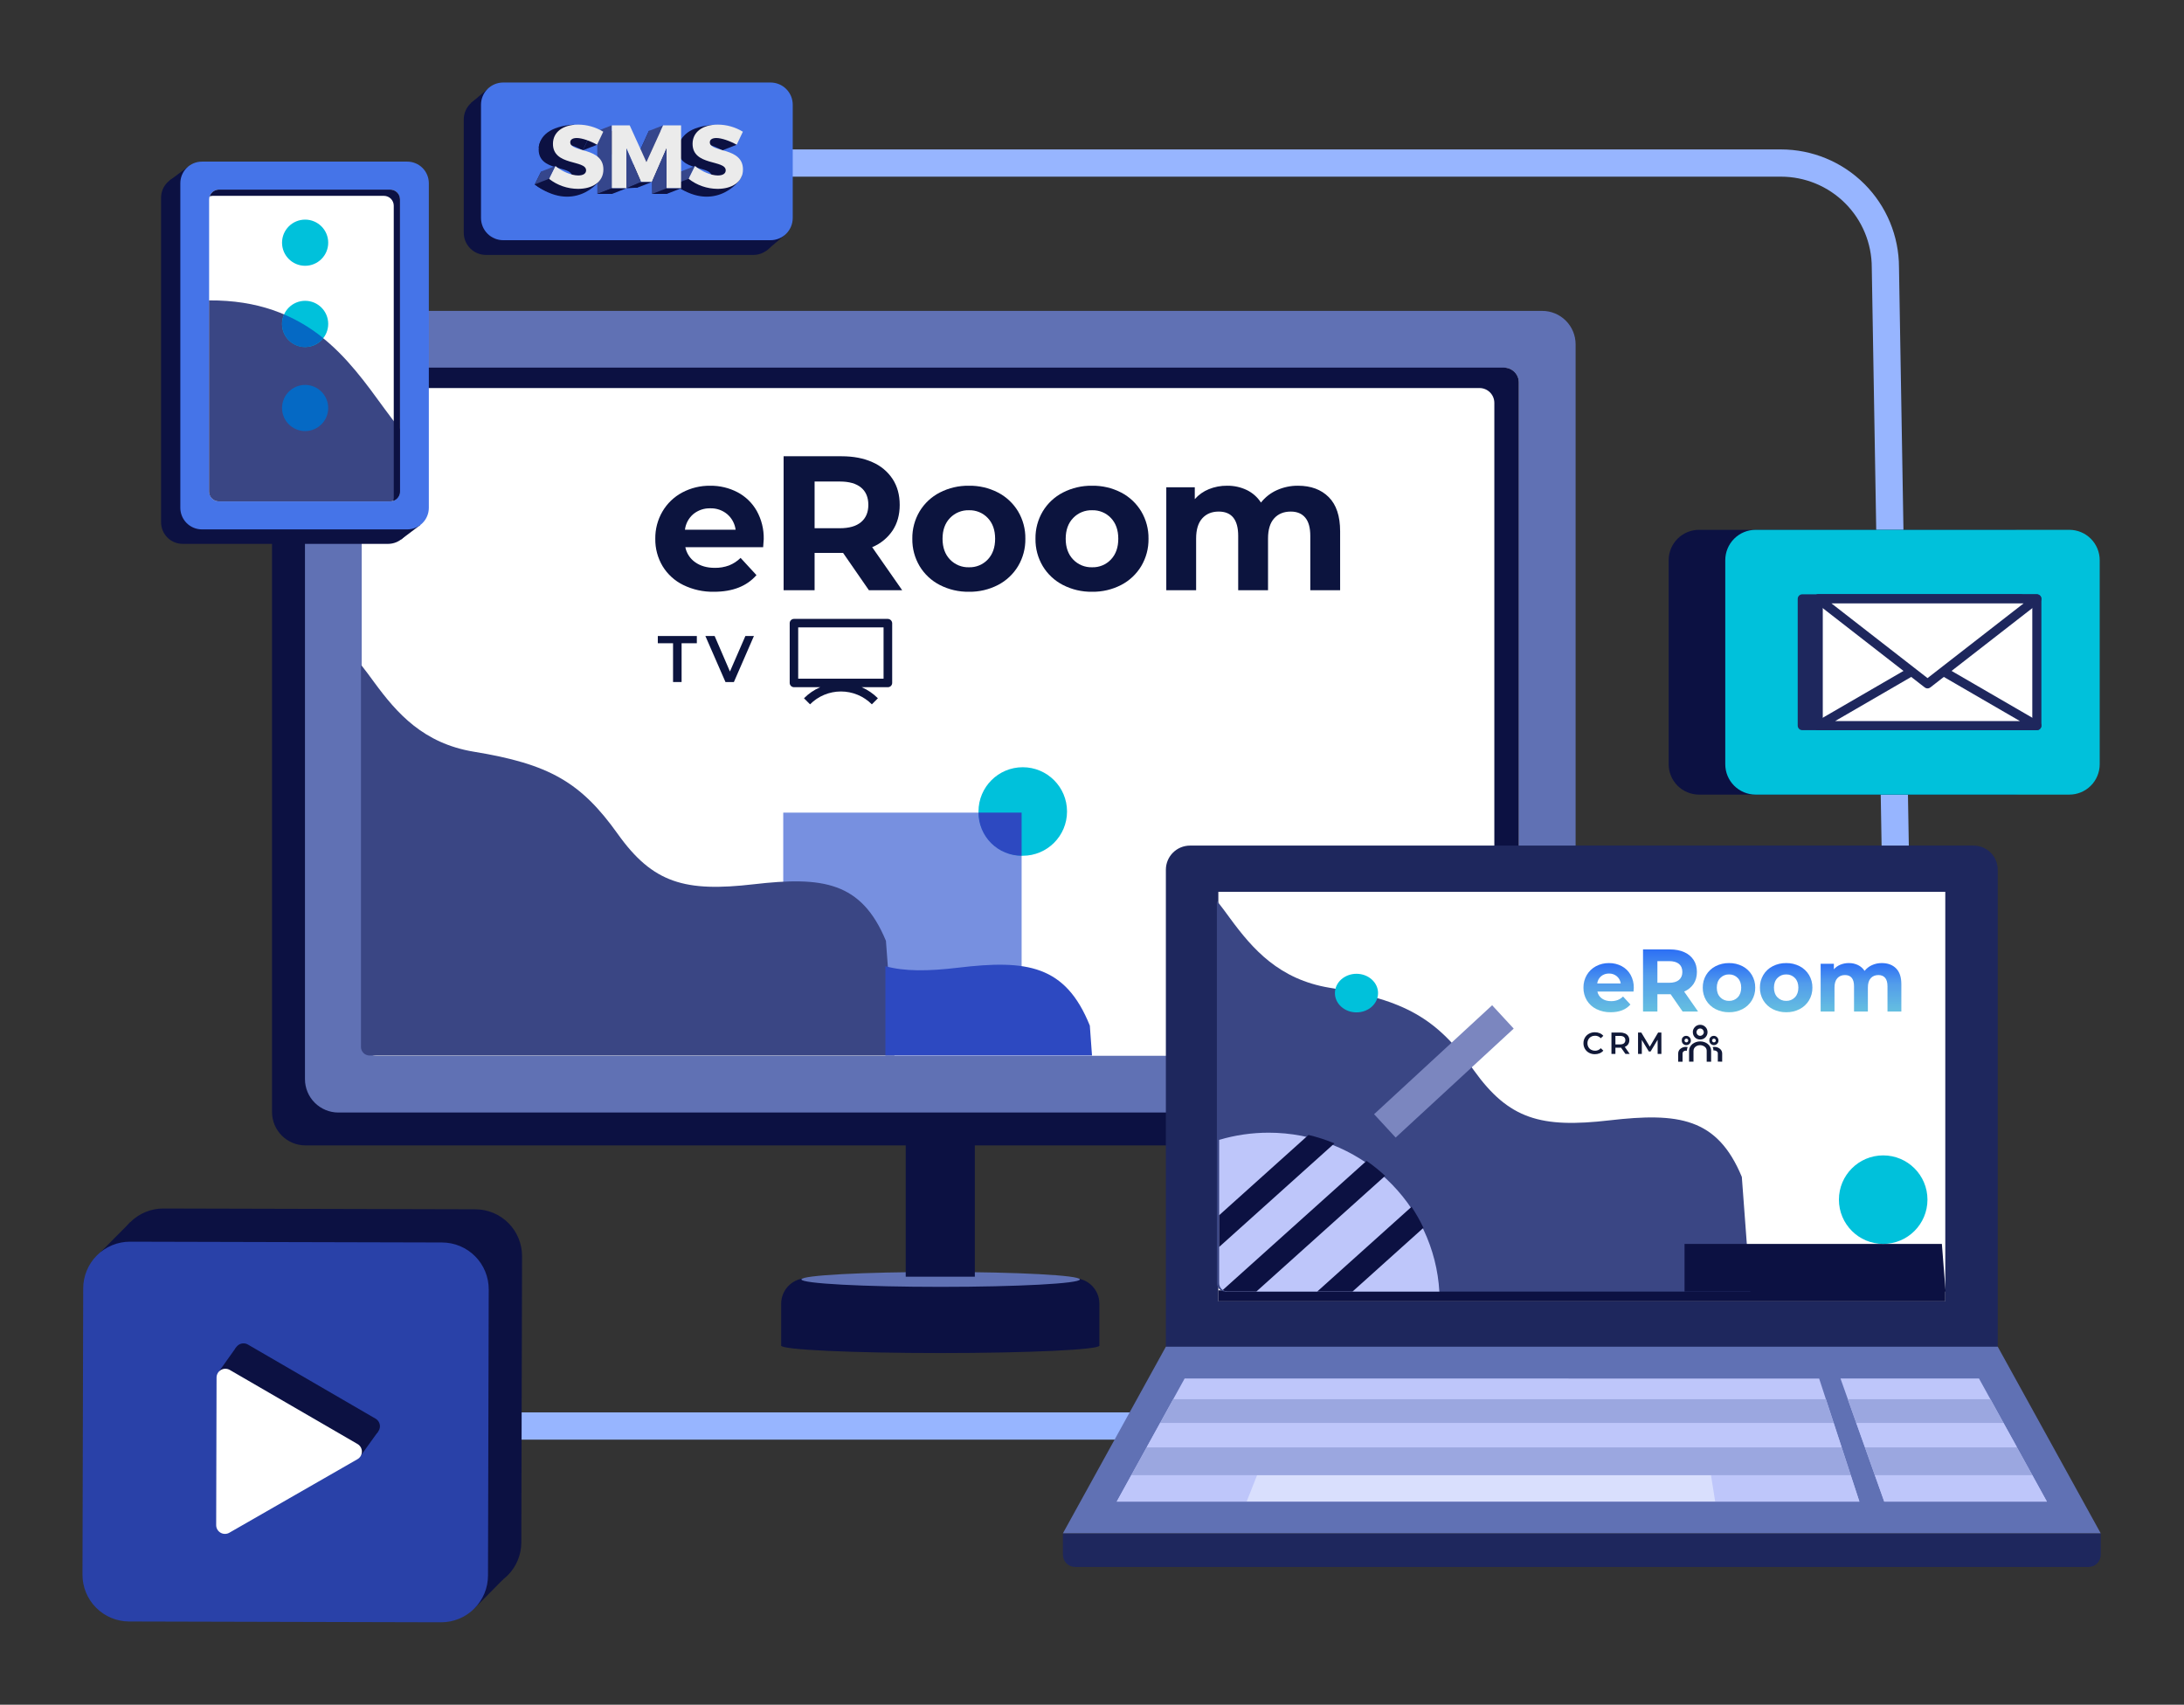 <svg width="962" height="751" viewBox="0 0 962 751" fill="none" xmlns="http://www.w3.org/2000/svg">
<rect x="0" y="0" width="962" height="751" fill="#333333" stroke="none"/>
<path d="M792.36 634.23H156.74V622.23H792.36C802.955 622.23 813.117 618.027 820.616 610.543C828.115 603.058 832.339 592.905 832.36 582.31L824.47 117.83C824.47 107.221 820.256 97.047 812.755 89.546C805.253 82.044 795.079 77.83 784.47 77.83H235.69V65.83H784.46C798.239 65.83 811.455 71.299 821.205 81.036C830.955 90.772 836.442 103.981 836.46 117.76L844.35 582.24C844.348 596.028 838.869 609.25 829.12 619C819.37 628.749 806.148 634.227 792.36 634.23V634.23Z" fill="#97B5FF"/>
<path d="M664.82 504.6H134.55C132.617 504.601 130.702 504.222 128.916 503.483C127.13 502.745 125.506 501.662 124.138 500.296C122.77 498.93 121.685 497.308 120.944 495.522C120.203 493.737 119.821 491.823 119.82 489.89V166.15C119.822 162.249 121.373 158.509 124.131 155.751C126.889 152.993 130.629 151.443 134.53 151.44H664.82C668.72 151.443 672.46 152.993 675.218 155.751C677.977 158.509 679.527 162.249 679.53 166.15V489.89C679.527 493.79 677.977 497.53 675.218 500.289C672.46 503.047 668.72 504.597 664.82 504.6V504.6Z" fill="#0C1142"/>
<path d="M484.25 592.79H344.09V574.34C344.09 571.362 345.273 568.505 347.379 566.399C349.485 564.293 352.341 563.11 355.32 563.11H473.02C475.998 563.11 478.855 564.293 480.961 566.399C483.067 568.505 484.25 571.362 484.25 574.34V592.79Z" fill="#0C1142"/>
<path d="M414.33 566.92C448.202 566.92 475.66 565.452 475.66 563.64C475.66 561.829 448.202 560.36 414.33 560.36C380.458 560.36 353 561.829 353 563.64C353 565.452 380.458 566.92 414.33 566.92Z" fill="#6071B4"/>
<path d="M414.17 596.08C452.874 596.08 484.25 594.611 484.25 592.8C484.25 590.988 452.874 589.52 414.17 589.52C375.466 589.52 344.09 590.988 344.09 592.8C344.09 594.611 375.466 596.08 414.17 596.08Z" fill="#0C1142"/>
<path d="M886.56 233.41H748.39C744.841 233.41 741.438 234.82 738.929 237.329C736.419 239.838 735.01 243.241 735.01 246.79V336.68C735.01 340.229 736.419 343.632 738.929 346.141C741.438 348.65 744.841 350.06 748.39 350.06H886.56C890.108 350.06 893.512 348.65 896.021 346.141C898.53 343.632 899.94 340.229 899.94 336.68V246.79C899.94 243.241 898.53 239.838 896.021 237.329C893.512 234.82 890.108 233.41 886.56 233.41V233.41Z" fill="#0C1142"/>
<path d="M74.68 79.53L82.59 73.62L80.71 88.71L74.68 79.53Z" fill="#0C1142"/>
<path d="M207.52 45.34L214.64 39.32L220.42 53.14L207.52 45.34Z" fill="#0C1142"/>
<path d="M337.74 110.29L345.57 103.62L330.3 97.06L337.74 110.29Z" fill="#0C1142"/>
<path d="M331.82 42.84H214.06C212.774 42.84 211.501 43.093 210.314 43.585C209.126 44.077 208.047 44.798 207.137 45.707C206.228 46.617 205.507 47.696 205.015 48.883C204.523 50.071 204.27 51.344 204.27 52.63V102.52C204.27 103.806 204.523 105.079 205.015 106.266C205.507 107.454 206.228 108.533 207.137 109.443C208.047 110.352 209.126 111.073 210.314 111.565C211.501 112.057 212.774 112.31 214.06 112.31H331.82C334.416 112.31 336.907 111.279 338.743 109.443C340.579 107.607 341.61 105.116 341.61 102.52V52.62C341.61 51.335 341.357 50.062 340.865 48.875C340.372 47.688 339.651 46.609 338.742 45.701C337.833 44.793 336.753 44.072 335.566 43.581C334.378 43.091 333.105 42.839 331.82 42.84V42.84Z" fill="#0C1142"/>
<path d="M919.95 690.31H473.55C472.128 690.31 470.765 689.745 469.76 688.74C468.755 687.735 468.19 686.372 468.19 684.95V675.52H925.31V684.99C925.299 686.405 924.73 687.758 923.726 688.754C922.722 689.751 921.365 690.31 919.95 690.31V690.31Z" fill="#1E275D"/>
<path d="M429.39 402.27H398.95V562.44H429.39V402.27Z" fill="#0C1142"/>
<path d="M679.3 490.12H149.04C145.14 490.117 141.4 488.567 138.641 485.809C135.883 483.051 134.333 479.31 134.33 475.41V151.67C134.333 147.769 135.883 144.029 138.641 141.271C141.4 138.513 145.14 136.963 149.04 136.96H679.31C683.211 136.963 686.951 138.513 689.709 141.271C692.467 144.029 694.017 147.769 694.02 151.67V475.41C694.017 479.312 692.465 483.054 689.705 485.812C686.945 488.571 683.202 490.12 679.3 490.12Z" fill="#6071B4"/>
<path d="M159.32 458.58V168.52C159.32 166.788 160.008 165.127 161.232 163.903C162.457 162.678 164.118 161.99 165.85 161.99H662.47C664.202 161.99 665.863 162.678 667.087 163.903C668.312 165.127 669 166.788 669 168.52V458.58C669 460.312 668.312 461.973 667.087 463.197C665.863 464.422 664.202 465.11 662.47 465.11H165.82C164.093 465.102 162.44 464.411 161.222 463.187C160.004 461.963 159.32 460.307 159.32 458.58V458.58Z" fill="white"/>
<path d="M662.48 161.96H165.82C164.088 161.96 162.427 162.648 161.203 163.873C159.978 165.097 159.29 166.758 159.29 168.49V170.95H651.69C652.551 170.95 653.403 171.12 654.198 171.451C654.993 171.781 655.715 172.266 656.322 172.877C656.929 173.487 657.409 174.212 657.735 175.009C658.06 175.806 658.225 176.659 658.22 177.52V465.12H662.48C664.212 465.12 665.873 464.432 667.097 463.207C668.322 461.983 669.01 460.322 669.01 458.59V168.52C669.014 167.66 668.848 166.808 668.522 166.012C668.195 165.216 667.715 164.493 667.108 163.883C666.501 163.274 665.78 162.79 664.986 162.46C664.192 162.13 663.34 161.96 662.48 161.96V161.96Z" fill="#0C1142"/>
<path d="M879.96 593.71H513.54V383.11C513.553 380.297 514.68 377.603 516.674 375.619C518.668 373.634 521.367 372.52 524.18 372.52H869.32C872.142 372.52 874.848 373.641 876.844 375.636C878.839 377.632 879.96 380.338 879.96 383.16V593.71Z" fill="#1E275D"/>
<path d="M170.9 239.6H80.46C77.938 239.6 75.519 238.598 73.736 236.815C71.952 235.031 70.95 232.612 70.95 230.09V87.09C70.95 84.568 71.952 82.149 73.736 80.365C75.519 78.582 77.938 77.58 80.46 77.58H170.9C173.422 77.58 175.841 78.582 177.625 80.365C179.408 82.149 180.41 84.568 180.41 87.09V230.09C180.412 231.339 180.166 232.576 179.689 233.731C179.212 234.885 178.511 235.934 177.628 236.817C176.744 237.701 175.695 238.401 174.541 238.879C173.387 239.356 172.149 239.601 170.9 239.6V239.6Z" fill="#0C1142"/>
<path d="M925.31 675.48H468.19L513.54 593.28H879.96L925.31 675.48Z" fill="#6071B4"/>
<path d="M856.85 392.89H536.65V573.29H856.85V392.89Z" fill="white"/>
<path d="M176.57 237.73L185.13 231.28L172.62 229.89L176.57 237.73Z" fill="#0C1142"/>
<path d="M208.64 708.92L221.64 695.74L190.52 681.84L208.64 708.92Z" fill="#0C1142"/>
<path d="M44.37 551.55L57.38 538.44L60.29 561.31L44.37 551.55Z" fill="#0C1142"/>
<path d="M71.56 699.73L208.97 700.08C211.677 700.088 214.359 699.562 216.862 698.533C219.366 697.504 221.642 695.991 223.561 694.082C225.48 692.172 227.003 689.903 228.045 687.405C229.086 684.906 229.625 682.227 229.63 679.52L229.95 553.41C229.958 550.704 229.432 548.023 228.404 545.52C227.375 543.017 225.864 540.741 223.955 538.822C222.047 536.904 219.779 535.38 217.282 534.338C214.784 533.296 212.106 532.757 209.4 532.75L71.99 532.4C69.284 532.392 66.603 532.917 64.1 533.946C61.597 534.975 59.321 536.486 57.402 538.395C55.484 540.303 53.96 542.571 52.918 545.068C51.876 547.566 51.336 550.244 51.33 552.95L51.01 679.06C51.002 681.767 51.527 684.448 52.556 686.952C53.584 689.455 55.096 691.732 57.004 693.651C58.912 695.57 61.18 697.095 63.677 698.138C66.175 699.181 68.853 699.722 71.56 699.73V699.73Z" fill="#0C1142"/>
<path d="M56.88 714.34L194.29 714.69C196.996 714.698 199.677 714.173 202.18 713.144C204.683 712.115 206.959 710.604 208.878 708.695C210.796 706.787 212.32 704.519 213.362 702.022C214.404 699.524 214.944 696.846 214.95 694.14L215.27 568.03C215.278 565.324 214.753 562.643 213.724 560.14C212.696 557.637 211.184 555.361 209.275 553.443C207.367 551.524 205.099 550 202.602 548.958C200.105 547.916 197.426 547.377 194.72 547.37L57.31 547.02C54.604 547.012 51.923 547.538 49.42 548.566C46.917 549.595 44.641 551.106 42.723 553.015C40.804 554.923 39.28 557.191 38.238 559.688C37.196 562.186 36.657 564.864 36.65 567.57L36.33 693.68C36.322 696.386 36.848 699.067 37.876 701.57C38.905 704.073 40.416 706.349 42.325 708.268C44.233 710.186 46.501 711.71 48.998 712.752C51.496 713.794 54.174 714.334 56.88 714.34V714.34Z" fill="#2941A8"/>
<path d="M165.4 624.97L109.21 592.34C108.621 591.998 107.953 591.817 107.272 591.814C106.591 591.812 105.922 591.989 105.331 592.328C104.74 592.666 104.249 593.154 103.907 593.743C103.564 594.331 103.383 594.999 103.38 595.68L103.21 660.68C103.206 661.362 103.383 662.032 103.721 662.624C104.06 663.215 104.549 663.707 105.138 664.049C105.728 664.391 106.397 664.571 107.079 664.571C107.761 664.572 108.43 664.392 109.02 664.05L165.38 631.7C165.976 631.364 166.472 630.876 166.818 630.286C167.163 629.696 167.347 629.025 167.349 628.341C167.351 627.657 167.171 626.985 166.829 626.393C166.487 625.8 165.994 625.31 165.4 624.97Z" fill="#0C1142"/>
<path d="M96.53 604.08L104.05 593.5L112.53 607.62L96.53 604.08Z" fill="#0C1142"/>
<path d="M158.8 641.44L166.53 630.69L152.84 630.94L158.8 641.44Z" fill="#0C1142"/>
<path d="M157.41 636.11L101.22 603.52C100.631 603.178 99.963 602.997 99.282 602.994C98.601 602.992 97.932 603.169 97.341 603.508C96.75 603.846 96.259 604.334 95.916 604.923C95.574 605.511 95.392 606.179 95.39 606.86L95.22 671.86C95.216 672.542 95.392 673.212 95.731 673.804C96.07 674.395 96.558 674.887 97.148 675.229C97.738 675.571 98.407 675.751 99.089 675.751C99.77 675.752 100.44 675.572 101.03 675.23L157.39 642.88C157.998 642.549 158.506 642.061 158.86 641.466C159.215 640.872 159.403 640.193 159.405 639.501C159.407 638.809 159.223 638.129 158.872 637.532C158.521 636.936 158.016 636.444 157.41 636.11V636.11Z" fill="white"/>
<path d="M911.49 233.41H773.32C769.771 233.41 766.368 234.82 763.859 237.329C761.35 239.838 759.94 243.241 759.94 246.79V336.68C759.94 340.229 761.35 343.632 763.859 346.141C766.368 348.65 769.771 350.06 773.32 350.06H911.49C915.039 350.06 918.442 348.65 920.951 346.141C923.46 343.632 924.87 340.229 924.87 336.68V246.79C924.87 243.241 923.46 239.838 920.951 237.329C918.442 234.82 915.039 233.41 911.49 233.41V233.41Z" fill="#00C1DB"/>
<path d="M890.14 263.82H793.85V319.67H890.14V263.82Z" fill="#1E275D" stroke="#1E275D" stroke-width="4" stroke-linecap="round" stroke-linejoin="round"/>
<path d="M897.18 263.82H800.89V319.67H897.18V263.82Z" fill="white" stroke="#1E275D" stroke-width="4" stroke-linecap="round" stroke-linejoin="round"/>
<path d="M897.18 319.67L849.03 291.74L800.88 319.67H897.18Z" fill="white" stroke="#1E275D" stroke-width="4" stroke-linecap="round" stroke-linejoin="round"/>
<path d="M897.18 263.82L849.03 301.27L800.88 263.82H897.18Z" fill="white" stroke="#1E275D" stroke-width="4" stroke-linecap="round" stroke-linejoin="round"/>
<path d="M339.4 36.35H221.66C219.064 36.35 216.574 37.381 214.738 39.217C212.902 41.053 211.87 43.544 211.87 46.14V96.03C211.87 97.316 212.123 98.589 212.615 99.776C213.107 100.964 213.828 102.043 214.738 102.953C215.647 103.862 216.726 104.583 217.914 105.075C219.101 105.567 220.374 105.82 221.66 105.82H339.39C340.676 105.82 341.949 105.567 343.137 105.075C344.324 104.583 345.404 103.862 346.313 102.953C347.222 102.043 347.943 100.964 348.435 99.776C348.927 98.589 349.18 97.316 349.18 96.03V46.14C349.181 44.855 348.929 43.582 348.439 42.394C347.948 41.206 347.227 40.127 346.319 39.218C345.411 38.309 344.332 37.587 343.145 37.095C341.958 36.603 340.685 36.35 339.4 36.35V36.35Z" fill="#4574E8"/>
<path d="M871.69 607.28H810.69L829.96 661.52H901.6L871.69 607.28ZM521.81 607.28L491.9 661.52H819.02L801.29 607.32L521.81 607.28Z" fill="#BEC6FA"/>
<path d="M895.19 649.87H825.82L829.96 661.52H901.6L895.19 649.87ZM498.31 649.87L491.9 661.52H819.02L815.22 649.91L498.31 649.87Z" fill="#BEC6FA"/>
<path d="M553.72 649.87L549.13 661.48H755.49L753.66 649.87H553.72Z" fill="#D9DFFD"/>
<path d="M888.44 637.63H821.44L825.82 649.87H895.19L888.44 637.63ZM505.06 637.63L498.3 649.87H815.22L811.22 637.63H505.06Z" fill="#9BA7E0"/>
<path d="M516.76 616.43L510.89 627.07H807.76L804.28 616.43H516.76ZM876.76 616.43H813.9L817.69 627.07H882.61L876.76 616.43Z" fill="#9BA7E0"/>
<path d="M882.52 626.9H817.64L821.43 637.52H888.43L882.52 626.9ZM510.98 626.9L505.11 637.52H811.19L807.71 626.88L510.98 626.9Z" fill="#BEC6FA"/>
<path d="M265.33 77.35C264.04 81.35 252.08 93.65 235.54 81.23C257.64 79.83 265.33 77.35 265.33 77.35Z" fill="#0C1142"/>
<path d="M326.82 77.35C325.53 81.35 313.57 93.65 297.03 81.23C319.07 79.83 326.82 77.35 326.82 77.35Z" fill="#0C1142"/>
<path d="M263.01 63.77L256.71 66.23L259.44 60.49L265.74 58.03L263.01 63.77Z" fill="#0C1142"/>
<path d="M247.76 63.26C246.02 63.26 244.87 63.89 244.87 65.16C244.87 69.75 259.47 67.16 259.47 77.16C259.47 82.82 254.47 85.71 248.31 85.71C243.676 85.696 239.178 84.137 235.53 81.28L238.34 75.62C241.19 78.07 245.5 79.81 248.39 79.81C250.53 79.81 251.87 79.02 251.87 77.55C251.87 72.84 237.27 75.69 237.27 65.88C237.27 60.7 241.66 57.41 248.35 57.41C252.259 57.409 256.092 58.485 259.43 60.52L256.7 66.26C253.82 64.57 250.06 63.26 247.76 63.26Z" fill="#0C1142"/>
<path d="M271.07 57.68L278.43 73.86L285.82 57.68H293.73V85.42H287.32V67.85L280.82 82.65H276.07L269.62 67.85V85.42H263.17V57.68H271.07Z" fill="#0C1142"/>
<path d="M309.25 63.26C307.51 63.26 306.36 63.89 306.36 65.16C306.36 69.75 320.96 67.16 320.96 77.16C320.96 82.82 315.96 85.71 309.8 85.71C305.166 85.696 300.669 84.137 297.02 81.28L299.83 75.62C302.68 78.07 306.99 79.81 309.88 79.81C312.02 79.81 313.36 79.02 313.36 77.55C313.36 72.84 298.76 75.69 298.76 65.88C298.76 60.7 303.15 57.41 309.84 57.41C313.749 57.409 317.583 58.485 320.92 60.52L318.19 66.26C315.26 64.57 311.54 63.26 309.25 63.26Z" fill="#0C1142"/>
<path d="M292.09 55.22L285.79 57.68L282.01 66.09L284.73 71.4L292.09 55.22Z" fill="#35468C"/>
<path d="M306.13 73.1L299.83 75.57L297.02 81.22L303.32 78.76L306.13 73.1Z" fill="#35468C"/>
<path d="M324.49 63.77L318.18 66.23L312.18 60.72L317.5 58.14C317.5 58.14 323.82 61.99 324.49 63.77Z" fill="#0C1142"/>
<path d="M263.15 85.42L269.46 82.96V55.22L263.15 57.68V85.42Z" fill="#35468C"/>
<path d="M237.27 65C237.87 60.05 241.89 55.64 252.79 54.9C247.889 58.667 242.699 62.044 237.27 65V65Z" fill="#0C1142"/>
<path d="M298.95 65C299.55 60.05 303.56 55.71 314.47 55C309.581 58.755 304.39 62.099 298.95 65V65Z" fill="#0C1142"/>
<path d="M254.07 60.8C252.33 60.8 251.18 61.43 251.18 62.7C251.18 67.29 265.78 64.7 265.78 74.65C265.78 80.31 260.78 83.2 254.62 83.2C249.979 83.191 245.474 81.631 241.82 78.77L244.63 73.11C247.48 75.56 251.79 77.3 254.68 77.3C256.82 77.3 258.16 76.51 258.16 75.04C258.16 70.33 243.56 73.18 243.56 63.37C243.56 58.19 247.95 54.9 254.64 54.9C258.551 54.905 262.384 55.988 265.72 58.03L262.99 63.77C260.08 62.1 256.36 60.8 254.07 60.8Z" fill="#EBEBEB"/>
<path d="M277.37 55.22L284.73 71.4L292.09 55.22H300V82.96H293.59V65.39L287.14 80.19H282.39L275.94 65.39V82.96H269.49V55.22H277.37Z" fill="#EBEBEB"/>
<path d="M315.55 60.8C313.81 60.8 312.66 61.43 312.66 62.7C312.66 67.29 327.26 64.7 327.26 74.65C327.26 80.31 322.26 83.2 316.1 83.2C311.466 83.186 306.968 81.627 303.32 78.77L306.13 73.11C308.98 75.56 313.29 77.3 316.18 77.3C318.32 77.3 319.66 76.51 319.66 75.04C319.66 70.33 305.06 73.18 305.06 63.37C305.06 58.19 309.45 54.9 316.14 54.9C320.051 54.905 323.884 55.988 327.22 58.03L324.49 63.77C321.57 62.1 317.82 60.8 315.55 60.8Z" fill="#EBEBEB"/>
<path d="M238.35 75.57L244.65 73.1L241.84 78.76L235.54 81.22L238.35 75.57Z" fill="#35468C"/>
<path d="M269.46 82.96L263.15 85.42H269.6L275.91 82.96H269.46Z" fill="#0C1142"/>
<path d="M293.59 82.96L287.29 85.42H293.7L300 82.96H293.59Z" fill="#0C1142"/>
<path d="M282.36 80.19L275.91 82.96V65.39L282.36 80.19Z" fill="#35468C"/>
<path d="M287.11 80.19L280.8 82.65L275.91 82.96L282.36 80.19H287.11Z" fill="#0C1142"/>
<path d="M293.59 82.96L287.29 85.42L287.11 80.19L293.56 65.39L293.59 82.96Z" fill="#35468C"/>
<path d="M179.38 233.22H88.94C86.418 233.22 83.999 232.218 82.216 230.435C80.432 228.651 79.43 226.232 79.43 223.71V80.71C79.43 78.188 80.432 75.769 82.216 73.985C83.999 72.202 86.418 71.2 88.94 71.2H179.38C181.902 71.2 184.321 72.202 186.105 73.985C187.888 75.769 188.89 78.188 188.89 80.71V223.71C188.89 226.232 187.888 228.651 186.105 230.435C184.321 232.218 181.902 233.22 179.38 233.22Z" fill="#4574E8"/>
<path d="M171.82 220.89H96.45C95.299 220.89 94.195 220.433 93.381 219.619C92.567 218.805 92.11 217.701 92.11 216.55V87.87C92.11 86.719 92.567 85.615 93.381 84.801C94.195 83.987 95.299 83.53 96.45 83.53H171.82C172.971 83.53 174.075 83.987 174.889 84.801C175.703 85.615 176.16 86.719 176.16 87.87V216.52C176.164 217.092 176.054 217.66 175.838 218.19C175.622 218.72 175.303 219.202 174.899 219.608C174.496 220.014 174.016 220.337 173.488 220.557C172.959 220.777 172.392 220.89 171.82 220.89Z" fill="white"/>
<path d="M96.45 220.89H171.82C172.971 220.89 174.075 220.433 174.889 219.619C175.703 218.805 176.16 217.701 176.16 216.55V189.05C173.82 186.05 171.57 183.05 169.36 180.05C153.43 158.21 135.36 132.05 92.07 132.34V216.52C92.067 217.095 92.179 217.666 92.398 218.198C92.617 218.73 92.94 219.213 93.347 219.62C93.755 220.026 94.239 220.348 94.771 220.566C95.304 220.784 95.874 220.894 96.45 220.89Z" fill="#3A4684"/>
<path d="M171.82 83.52H96.45C95.536 83.524 94.647 83.816 93.909 84.354C93.171 84.893 92.622 85.651 92.34 86.52C92.774 86.368 93.23 86.287 93.69 86.28H169.1C170.251 86.28 171.355 86.737 172.169 87.551C172.983 88.365 173.44 89.469 173.44 90.62V219.3C173.437 219.76 173.355 220.217 173.2 220.65C174.07 220.369 174.828 219.82 175.367 219.082C175.906 218.344 176.198 217.454 176.2 216.54V87.87C176.204 87.295 176.093 86.725 175.874 86.194C175.655 85.662 175.332 85.18 174.924 84.774C174.516 84.369 174.032 84.05 173.498 83.834C172.965 83.619 172.395 83.512 171.82 83.52V83.52Z" fill="#0C1142"/>
<path d="M856.85 568.45H536.65V573.29H856.85V568.45Z" fill="#0C1142"/>
<path d="M134.4 152.86C140.017 152.86 144.57 148.307 144.57 142.69C144.57 137.073 140.017 132.52 134.4 132.52C128.783 132.52 124.23 137.073 124.23 142.69C124.23 148.307 128.783 152.86 134.4 152.86Z" fill="#00C1DB"/>
<path d="M134.4 189.91C140.017 189.91 144.57 185.357 144.57 179.74C144.57 174.123 140.017 169.57 134.4 169.57C128.783 169.57 124.23 174.123 124.23 179.74C124.23 185.357 128.783 189.91 134.4 189.91Z" fill="#0569C4"/>
<path d="M134.4 117.09C140.017 117.09 144.57 112.537 144.57 106.92C144.57 101.303 140.017 96.75 134.4 96.75C128.783 96.75 124.23 101.303 124.23 106.92C124.23 112.537 128.783 117.09 134.4 117.09Z" fill="#00C1DB"/>
<path d="M134.4 152.86C135.942 152.86 137.464 152.509 138.85 151.834C140.236 151.158 141.45 150.175 142.4 148.96C137.161 144.698 131.356 141.185 125.15 138.52C124.441 140.069 124.132 141.771 124.253 143.47C124.374 145.169 124.92 146.811 125.841 148.244C126.762 149.677 128.029 150.855 129.524 151.67C131.02 152.486 132.697 152.912 134.4 152.91V152.86Z" fill="#0569C4"/>
<path d="M767.234 518.486C756.43 492.407 739.382 490.043 708.958 493.56C678.738 497.054 664.609 493.133 649.11 471.396C632.788 448.5 618.879 440.601 585.757 435.17C563.412 431.503 551.766 418.109 541.849 404.611C540.027 402.126 538.153 399.543 536.128 397C536.043 397.314 536.001 397.638 536 397.963V565.235C536 566.234 536.399 567.191 537.11 567.897C537.82 568.603 538.784 569 539.789 569H771L767.234 518.486Z" fill="#3A4684"/>
<path d="M742 569H857L855.346 548H742V569Z" fill="#0C1142"/>
<path d="M829.5 548C840.27 548 849 539.27 849 528.5C849 517.73 840.27 509 829.5 509C818.73 509 810 517.73 810 528.5C810 539.27 818.73 548 829.5 548Z" fill="#00C1DB"/>
<path d="M450 358H345V458H450V358Z" fill="#7790E0"/>
<path d="M390.234 414.486C379.43 388.407 362.382 386.043 331.958 389.56C301.738 393.054 287.609 389.133 272.11 367.396C255.788 344.5 241.879 336.601 208.757 331.17C186.412 327.503 174.766 314.109 164.849 300.611C163.027 298.126 161.153 295.543 159.128 293C159.043 293.314 159.001 293.638 159 293.963V461.235C159 462.234 159.399 463.191 160.11 463.897C160.82 464.603 161.784 465 162.789 465H394L390.234 414.486Z" fill="#3A4684"/>
<path d="M480.047 451.841C469.297 425.128 452.333 422.706 422.062 426.309C408.73 427.898 398.551 427.986 390 425.659V465H481L480.047 451.841Z" fill="#2D49C1"/>
<path d="M450.5 377C461.27 377 470 368.27 470 357.5C470 346.73 461.27 338 450.5 338C439.73 338 431 346.73 431 357.5C431 368.27 439.73 377 450.5 377Z" fill="#00C1DB"/>
<path d="M431 358C431 363.039 433.002 367.872 436.565 371.435C440.128 374.998 444.961 377 450 377V358H431Z" fill="#2D49C1"/>
<path d="M558.824 499C551.431 498.994 544.077 500.061 537 502.166V565.289C537 566.27 537.395 567.212 538.098 567.907C538.801 568.603 539.755 568.995 540.752 569H634C632.928 550.083 624.54 532.289 610.559 519.271C596.579 506.253 578.067 499 558.824 499V499Z" fill="#BEC6FA"/>
<path d="M576.357 500L537 535.371V549.35L587.793 503.698C584.087 502.16 580.263 500.924 576.357 500V500ZM601.913 511.423L538.602 568.308C539.237 568.758 539.996 569 540.776 569H553.38L610.134 518.006C607.553 515.615 604.806 513.409 601.913 511.406V511.423ZM621.744 531.662L580.185 569H595.738L627 540.904C625.468 537.698 623.712 534.604 621.744 531.644V531.662Z" fill="#0C1142"/>
<path d="M597.5 446C602.747 446 607 442.194 607 437.5C607 432.806 602.747 429 597.5 429C592.253 429 588 432.806 588 437.5C588 442.194 592.253 446 597.5 446Z" fill="#00C1DB"/>
<path d="M610 496L662 448" stroke="#7B86BF" stroke-width="14" stroke-miterlimit="10"/>
<path d="M336.152 241.054H301.867C302.413 243.757 303.982 246.144 306.247 247.714C308.549 249.346 311.413 250.161 314.839 250.16C316.978 250.199 319.106 249.841 321.115 249.106C323.021 248.351 324.754 247.218 326.211 245.775L333.203 253.364C328.933 258.255 322.7 260.7 314.502 260.7C309.808 260.794 305.159 259.768 300.94 257.707C297.176 255.866 294.019 252.983 291.842 249.401C289.679 245.757 288.571 241.582 288.641 237.344C288.582 233.126 289.674 228.972 291.8 225.329C293.867 221.799 296.87 218.91 300.477 216.984C304.273 214.96 308.518 213.93 312.818 213.99C317.009 213.932 321.148 214.917 324.864 216.857C328.415 218.728 331.354 221.581 333.33 225.076C335.437 228.876 336.498 233.168 336.404 237.513C336.404 237.682 336.32 238.862 336.152 241.054ZM305.405 226.465C303.345 228.221 302.022 230.69 301.699 233.379H324.022C323.678 230.708 322.358 228.26 320.315 226.507C318.24 224.774 315.604 223.859 312.902 223.935C310.18 223.849 307.518 224.748 305.405 226.467L305.405 226.465Z" fill="#0C143E"/>
<path d="M382.734 260.025L371.362 243.582H358.811V260.024H345.164V201.004H370.69C375.914 201.004 380.449 201.874 384.295 203.615C387.916 205.169 391.005 207.747 393.182 211.034C395.259 214.238 396.299 218.032 396.301 222.417C396.303 226.802 395.249 230.584 393.138 233.762C390.928 237.022 387.808 239.559 384.167 241.055L397.392 260.025L382.734 260.025ZM379.281 214.79C377.146 213.019 374.029 212.133 369.93 212.133H358.811V232.706H369.93C374.029 232.706 377.146 231.807 379.281 230.008C381.416 228.21 382.483 225.68 382.482 222.42C382.482 219.104 381.415 216.561 379.281 214.79Z" fill="#0C143E"/>
<path d="M413.943 257.707C410.268 255.818 407.192 252.942 405.059 249.401C402.896 245.757 401.788 241.582 401.858 237.344C401.788 233.106 402.897 228.932 405.059 225.287C407.193 221.746 410.27 218.87 413.946 216.982C417.918 214.943 422.33 213.915 426.792 213.988C431.242 213.912 435.641 214.941 439.597 216.982C443.255 218.879 446.318 221.754 448.444 225.287C450.606 228.932 451.714 233.106 451.645 237.344C451.714 241.582 450.606 245.756 448.444 249.401C446.318 252.934 443.256 255.809 439.597 257.707C435.641 259.748 431.242 260.776 426.792 260.7C422.329 260.774 417.916 259.745 413.943 257.707V257.707ZM435.087 246.492C437.248 244.216 438.329 241.167 438.33 237.344C438.331 233.522 437.25 230.473 435.087 228.199C434.023 227.075 432.734 226.19 431.304 225.601C429.873 225.013 428.335 224.734 426.789 224.784C425.238 224.737 423.695 225.017 422.259 225.605C420.823 226.193 419.526 227.077 418.453 228.199C416.262 230.475 415.167 233.524 415.167 237.347C415.167 241.17 416.262 244.219 418.453 246.495C419.526 247.617 420.822 248.501 422.259 249.089C423.695 249.677 425.238 249.957 426.789 249.91C428.335 249.959 429.874 249.68 431.304 249.091C432.734 248.502 434.023 247.616 435.087 246.492V246.492Z" fill="#0C143E"/>
<path d="M468.192 257.707C464.516 255.819 461.438 252.943 459.305 249.401C457.142 245.757 456.034 241.582 456.104 237.344C456.034 233.106 457.142 228.932 459.305 225.287C461.438 221.746 464.516 218.87 468.192 216.982C472.163 214.943 476.575 213.915 481.038 213.988C485.488 213.912 489.887 214.941 493.842 216.982C497.501 218.879 500.563 221.754 502.69 225.287C504.851 228.932 505.96 233.106 505.89 237.344C505.96 241.582 504.852 245.756 502.69 249.401C500.563 252.934 497.501 255.809 493.842 257.707C489.887 259.748 485.488 260.776 481.038 260.7C476.575 260.773 472.163 259.745 468.192 257.707V257.707ZM489.336 246.492C491.497 244.216 492.578 241.167 492.579 237.344C492.58 233.522 491.499 230.473 489.336 228.199C488.272 227.075 486.983 226.19 485.553 225.601C484.122 225.013 482.584 224.734 481.038 224.784C479.487 224.737 477.944 225.017 476.508 225.605C475.072 226.193 473.775 227.077 472.702 228.199C470.511 230.475 469.416 233.524 469.416 237.347C469.416 241.17 470.511 244.219 472.702 246.495C473.775 247.617 475.071 248.501 476.508 249.089C477.944 249.677 479.487 249.957 481.038 249.91C482.584 249.959 484.123 249.68 485.553 249.091C486.983 248.502 488.273 247.616 489.336 246.492V246.492Z" fill="#0C143E"/>
<path d="M585.282 219.006C588.622 222.35 590.293 227.367 590.294 234.056V260.025H577.153V236.08C577.153 232.485 576.409 229.801 574.921 228.028C573.433 226.255 571.313 225.369 568.561 225.372C565.472 225.372 563.028 226.369 561.232 228.365C559.435 230.36 558.537 233.325 558.536 237.26V260.023H545.396V236.078C545.396 228.94 542.531 225.371 536.803 225.37C533.771 225.37 531.356 226.368 529.559 228.363C527.762 230.359 526.863 233.324 526.863 237.258V260.022H513.723V214.66H526.273V219.887C527.971 217.967 530.091 216.467 532.465 215.503C535.02 214.469 537.754 213.953 540.51 213.985C543.509 213.94 546.479 214.589 549.187 215.882C551.732 217.114 553.889 219.025 555.421 221.405C557.287 219.035 559.7 217.154 562.453 215.924C565.38 214.613 568.555 213.951 571.762 213.985C577.433 213.987 581.94 215.661 585.282 219.006Z" fill="#0C143E"/>
<path d="M391.058 272.652H349.714C349.219 272.656 348.745 272.855 348.395 273.206C348.045 273.556 347.847 274.03 347.842 274.525V300.865C347.847 301.361 348.045 301.835 348.395 302.185C348.745 302.536 349.219 302.734 349.714 302.739H361.283C358.609 303.889 356.183 305.547 354.138 307.621L356.803 310.289C358.587 308.494 360.708 307.07 363.044 306.098C365.38 305.126 367.885 304.626 370.414 304.626C372.944 304.626 375.449 305.126 377.784 306.098C380.12 307.07 382.241 308.494 384.026 310.289L386.691 307.621C384.636 305.559 382.212 303.903 379.545 302.739H391.115C391.61 302.734 392.083 302.536 392.434 302.185C392.784 301.835 392.982 301.361 392.986 300.865V274.525C392.96 274.027 392.747 273.558 392.389 273.211C392.032 272.863 391.556 272.664 391.058 272.652ZM389.187 298.992H351.585V276.399H389.187V298.992Z" fill="#0C143E"/>
<path d="M296.464 283.377H289.751V280.191H306.94V283.377H300.227V300.463H296.464V283.377Z" fill="#0C143E"/>
<path d="M332.086 280.193L323.26 300.468H319.556L310.702 280.193H314.782L321.524 295.834L328.325 280.193H332.086Z" fill="#0C143E"/>
<path d="M719.527 436.83H703.613C703.866 438.083 704.595 439.189 705.646 439.917C706.715 440.674 708.044 441.052 709.634 441.051C710.627 441.069 711.615 440.903 712.548 440.562C713.432 440.213 714.237 439.687 714.913 439.018L718.159 442.536C716.177 444.803 713.284 445.937 709.478 445.937C707.299 445.98 705.141 445.505 703.183 444.549C701.436 443.696 699.97 442.36 698.96 440.699C697.956 439.01 697.442 437.075 697.474 435.11C697.447 433.154 697.954 431.229 698.941 429.54C699.9 427.903 701.294 426.564 702.968 425.671C704.73 424.733 706.701 424.256 708.697 424.284C710.642 424.256 712.564 424.713 714.288 425.612C715.937 426.48 717.301 427.803 718.218 429.424C719.196 431.185 719.689 433.175 719.645 435.189C719.645 435.266 719.606 435.813 719.527 436.83ZM705.255 430.066C704.299 430.881 703.685 432.025 703.535 433.272H713.896C713.737 432.034 713.124 430.899 712.176 430.086C711.213 429.283 709.989 428.859 708.735 428.894C707.472 428.854 706.237 429.271 705.257 430.067L705.255 430.066Z" fill="url(#paint0_linear_2_503)"/>
<path d="M741.151 445.624L735.872 438.002H730.046V445.624H723.712V418.263H735.56C737.985 418.263 740.09 418.666 741.875 419.473C743.556 420.193 744.99 421.389 746 422.912C746.964 424.398 747.447 426.157 747.448 428.19C747.449 430.222 746.96 431.975 745.982 433.447C744.956 434.958 743.508 436.134 741.817 436.828L747.956 445.622L741.151 445.624ZM739.548 424.654C738.556 423.833 737.11 423.423 735.208 423.423H730.046V432.96H735.208C737.11 432.96 738.557 432.543 739.548 431.709C740.539 430.875 741.034 429.703 741.034 428.191C741.034 426.654 740.539 425.475 739.548 424.654Z" fill="url(#paint1_linear_2_503)"/>
<path d="M755.638 444.549C753.931 443.674 752.502 442.341 751.512 440.699C750.508 439.01 749.994 437.075 750.026 435.11C749.994 433.145 750.508 431.21 751.512 429.52C752.503 427.879 753.931 426.545 755.638 425.67C757.481 424.725 759.529 424.249 761.6 424.282C763.666 424.247 765.708 424.724 767.544 425.67C769.242 426.55 770.664 427.883 771.651 429.52C772.654 431.21 773.168 433.145 773.136 435.11C773.169 437.074 772.654 439.009 771.651 440.699C770.664 442.337 769.242 443.67 767.544 444.549C765.708 445.496 763.666 445.972 761.601 445.937C759.529 445.971 757.481 445.494 755.638 444.549V444.549ZM765.452 439.351C766.455 438.295 766.957 436.882 766.957 435.11C766.957 433.338 766.455 431.924 765.452 430.869C764.958 430.348 764.36 429.938 763.696 429.665C763.032 429.392 762.318 429.263 761.6 429.286C760.88 429.264 760.164 429.394 759.497 429.666C758.831 429.939 758.229 430.349 757.731 430.869C756.714 431.924 756.206 433.338 756.206 435.11C756.206 436.882 756.714 438.296 757.731 439.351C758.229 439.871 758.831 440.28 759.497 440.553C760.164 440.826 760.88 440.955 761.6 440.934C762.318 440.957 763.032 440.827 763.696 440.555C764.36 440.282 764.958 439.871 765.452 439.351V439.351Z" fill="url(#paint2_linear_2_503)"/>
<path d="M780.818 444.549C779.112 443.674 777.683 442.341 776.693 440.699C775.689 439.01 775.175 437.075 775.207 435.11C775.175 433.145 775.689 431.21 776.693 429.52C777.683 427.879 779.112 426.545 780.818 425.67C782.662 424.725 784.709 424.249 786.781 424.282C788.846 424.247 790.888 424.724 792.724 425.67C794.423 426.55 795.844 427.883 796.831 429.52C797.834 431.21 798.349 433.145 798.317 435.11C798.349 437.074 797.835 439.009 796.831 440.699C795.844 442.337 794.423 443.67 792.724 444.549C790.888 445.496 788.846 445.972 786.781 445.937C784.709 445.971 782.662 445.494 780.818 444.549ZM790.632 439.351C791.636 438.295 792.137 436.882 792.138 435.11C792.138 433.338 791.636 431.924 790.632 430.869C790.139 430.348 789.54 429.938 788.876 429.665C788.212 429.392 787.498 429.263 786.781 429.286C786.061 429.264 785.344 429.394 784.678 429.666C784.011 429.939 783.409 430.349 782.911 430.869C781.894 431.924 781.386 433.338 781.386 435.11C781.386 436.882 781.894 438.296 782.911 439.351C783.409 439.871 784.011 440.28 784.678 440.553C785.344 440.826 786.061 440.955 786.781 440.934C787.498 440.957 788.212 440.827 788.876 440.555C789.54 440.282 790.139 439.871 790.632 439.351V439.351Z" fill="url(#paint3_linear_2_503)"/>
<path d="M835.168 426.608C836.719 428.159 837.494 430.485 837.495 433.585V445.624H831.395V434.523C831.395 432.857 831.05 431.613 830.359 430.791C829.668 429.969 828.684 429.559 827.407 429.559C825.973 429.559 824.839 430.022 824.005 430.947C823.171 431.872 822.754 433.247 822.754 435.071V445.623H816.654V434.523C816.654 431.214 815.325 429.559 812.666 429.558C811.258 429.558 810.137 430.021 809.303 430.946C808.469 431.872 808.052 433.246 808.052 435.07V445.622H801.951V424.594H807.777V427.017C808.565 426.127 809.549 425.431 810.651 424.985C811.837 424.506 813.106 424.266 814.385 424.281C815.777 424.26 817.156 424.561 818.413 425.16C819.594 425.732 820.595 426.618 821.306 427.721C822.172 426.622 823.293 425.75 824.571 425.18C825.929 424.572 827.403 424.265 828.891 424.281C831.525 424.282 833.617 425.058 835.168 426.608Z" fill="url(#paint4_linear_2_503)"/>
<path d="M745.969 462.859V462.727C746.048 461.438 747.337 460.438 748.891 460.438C749.649 460.459 750.379 460.727 750.97 461.201C751.213 461.403 751.41 461.654 751.549 461.938C751.684 462.227 751.756 462.54 751.76 462.859V467.727H753.708V462.859C753.708 460.596 751.549 458.78 748.891 458.78C748.246 458.78 747.605 458.887 746.995 459.096C746.437 459.307 745.914 459.599 745.442 459.964C745.014 460.325 744.657 460.763 744.389 461.254C744.129 461.739 743.994 462.282 743.994 462.833V467.701H745.942V462.859H745.969ZM758.578 467.727V464.069C758.569 463.678 758.48 463.293 758.315 462.938C758.137 462.59 757.886 462.284 757.578 462.043C756.9 461.496 756.054 461.199 755.182 461.201C754.917 461.201 754.653 461.228 754.393 461.28C754.608 461.742 754.725 462.244 754.735 462.754H754.84C755.34 462.731 755.832 462.879 756.235 463.175C756.362 463.278 756.468 463.403 756.551 463.543C756.623 463.69 756.66 463.853 756.657 464.017V467.675L758.578 467.727V467.727ZM741.125 467.727V463.964C741.149 463.807 741.203 463.655 741.283 463.517C741.359 463.379 741.467 463.262 741.599 463.175C741.882 462.969 742.223 462.859 742.573 462.859H742.704C742.82 462.864 742.935 462.881 743.046 462.912V462.806C743.053 462.279 743.17 461.76 743.389 461.28C743.12 461.228 742.847 461.201 742.573 461.201C741.701 461.199 740.855 461.496 740.177 462.043C739.87 462.278 739.625 462.585 739.466 462.938C739.287 463.288 739.196 463.676 739.203 464.069V467.727H741.125ZM752.918 458.385C752.92 458.656 752.974 458.924 753.076 459.175C753.176 459.418 753.318 459.641 753.498 459.833C753.688 460.02 753.911 460.171 754.156 460.28C754.396 460.385 754.656 460.439 754.919 460.438V460.438C755.19 460.436 755.458 460.383 755.709 460.28C755.953 460.171 756.176 460.02 756.367 459.833C756.554 459.642 756.706 459.419 756.814 459.175C756.924 458.927 756.969 458.655 756.946 458.385C756.945 458.114 756.891 457.846 756.788 457.596C756.679 457.352 756.528 457.129 756.341 456.938C756.15 456.751 755.927 456.599 755.683 456.491C755.442 456.385 755.182 456.332 754.919 456.333C754.651 456.338 754.385 456.382 754.129 456.464C753.88 456.563 753.655 456.716 753.471 456.912C753.284 457.102 753.132 457.325 753.024 457.569C752.963 457.837 752.928 458.111 752.918 458.385ZM754.129 458.385C754.129 458.278 754.149 458.172 754.19 458.072C754.231 457.973 754.291 457.883 754.366 457.806C754.442 457.731 754.533 457.671 754.632 457.63C754.732 457.59 754.838 457.569 754.945 457.569C755.053 457.569 755.159 457.59 755.259 457.63C755.358 457.671 755.448 457.731 755.525 457.806C755.602 457.881 755.663 457.971 755.704 458.071C755.745 458.171 755.764 458.278 755.761 458.385C755.757 458.492 755.739 458.598 755.709 458.701C755.663 458.799 755.601 458.888 755.525 458.964C755.448 459.04 755.359 459.103 755.261 459.148C755.162 459.191 755.053 459.209 754.945 459.201C754.838 459.196 754.732 459.179 754.63 459.148C754.532 459.103 754.443 459.04 754.366 458.964C754.29 458.888 754.228 458.799 754.182 458.701C754.152 458.598 754.134 458.492 754.129 458.385V458.385ZM740.782 458.385C740.788 458.653 740.832 458.919 740.914 459.175C741.013 459.418 741.156 459.641 741.335 459.833C741.526 460.02 741.749 460.171 741.993 460.28C742.234 460.385 742.494 460.439 742.757 460.438V460.438C743.028 460.436 743.296 460.383 743.547 460.28C743.791 460.171 744.014 460.02 744.205 459.833C744.392 459.642 744.544 459.419 744.652 459.175C744.762 458.927 744.807 458.655 744.784 458.385C744.782 458.114 744.729 457.846 744.626 457.596C744.517 457.352 744.366 457.129 744.178 456.938C743.987 456.751 743.765 456.599 743.52 456.491C743.28 456.385 743.02 456.332 742.757 456.333C742.489 456.338 742.223 456.382 741.967 456.464C741.718 456.563 741.493 456.716 741.309 456.912C741.122 457.102 740.97 457.325 740.861 457.569C740.835 457.833 740.782 458.122 740.782 458.385ZM741.993 458.385C741.993 458.278 742.014 458.172 742.054 458.072C742.095 457.973 742.155 457.883 742.23 457.806C742.305 457.729 742.395 457.668 742.495 457.627C742.595 457.586 742.702 457.567 742.81 457.569C742.917 457.569 743.023 457.59 743.123 457.63C743.222 457.671 743.312 457.731 743.389 457.806C743.466 457.881 743.527 457.971 743.568 458.071C743.609 458.171 743.629 458.278 743.626 458.385C743.621 458.492 743.603 458.598 743.573 458.701C743.527 458.799 743.465 458.888 743.389 458.964C743.312 459.04 743.223 459.103 743.125 459.148C743.026 459.191 742.918 459.209 742.81 459.201C742.702 459.196 742.596 459.179 742.494 459.148C742.396 459.102 742.307 459.04 742.23 458.964C742.154 458.888 742.092 458.799 742.046 458.701C742.016 458.598 741.998 458.492 741.993 458.385V458.385ZM745.653 454.727C745.652 455.151 745.733 455.571 745.89 455.964C746.045 456.357 746.278 456.715 746.574 457.017C746.867 457.329 747.227 457.572 747.627 457.727C748.021 457.884 748.441 457.965 748.864 457.964H748.891C749.314 457.965 749.734 457.884 750.128 457.727C750.528 457.572 750.887 457.329 751.181 457.017C751.471 456.705 751.711 456.35 751.892 455.964C752.051 455.562 752.131 455.133 752.129 454.701C752.129 454.277 752.049 453.858 751.892 453.464C751.736 453.065 751.494 452.705 751.181 452.412C750.873 452.116 750.517 451.876 750.128 451.701C749.734 451.544 749.314 451.464 748.891 451.464C748.467 451.464 748.047 451.544 747.653 451.701C747.254 451.856 746.894 452.099 746.6 452.412C746.296 452.712 746.055 453.07 745.89 453.464C745.705 453.859 745.624 454.293 745.653 454.727V454.727ZM747.732 453.569C748.034 453.271 748.44 453.101 748.864 453.096C749.289 453.101 749.695 453.271 749.996 453.569C750.292 453.875 750.47 454.276 750.496 454.701C750.491 455.125 750.321 455.531 750.023 455.833C749.724 456.139 749.318 456.318 748.891 456.333C748.674 456.327 748.46 456.282 748.259 456.201C748.058 456.119 747.878 455.993 747.732 455.833C747.585 455.681 747.469 455.502 747.39 455.306C747.309 455.105 747.264 454.891 747.258 454.675C747.274 454.26 747.443 453.867 747.732 453.569V453.569Z" fill="#111938"/>
<path d="M699.927 463.798C699.18 463.4 698.557 462.803 698.127 462.073C697.688 461.32 697.462 460.461 697.476 459.589C697.462 458.716 697.69 457.857 698.134 457.105C698.567 456.376 699.192 455.779 699.94 455.38C700.731 454.957 701.616 454.742 702.513 454.755C703.236 454.746 703.953 454.883 704.622 455.158C705.243 455.416 705.795 455.816 706.233 456.326L705.105 457.387C704.79 457.033 704.403 456.752 703.969 456.562C703.536 456.372 703.067 456.278 702.593 456.286C701.989 456.276 701.392 456.421 700.861 456.709C700.36 456.981 699.946 457.388 699.665 457.883C699.374 458.404 699.225 458.992 699.235 459.589C699.225 460.185 699.374 460.774 699.665 461.294C699.946 461.79 700.36 462.197 700.861 462.469C701.392 462.756 701.989 462.902 702.593 462.892C703.068 462.899 703.538 462.803 703.972 462.611C704.406 462.419 704.792 462.134 705.105 461.777L706.233 462.852C705.793 463.363 705.239 463.763 704.615 464.02C703.944 464.294 703.224 464.431 702.499 464.423C701.603 464.436 700.718 464.221 699.927 463.798V463.798Z" fill="#111938"/>
<path d="M715.958 464.289L714.036 461.536C713.916 461.547 713.795 461.551 713.674 461.55H711.551V464.289H709.805V454.89H713.675C714.405 454.873 715.13 455.011 715.804 455.293C716.372 455.531 716.856 455.933 717.194 456.447C717.526 456.983 717.694 457.604 717.678 458.233C717.695 458.88 717.515 459.517 717.161 460.059C716.797 460.585 716.278 460.984 715.676 461.201L717.839 464.289H715.958ZM715.326 456.85C714.932 456.528 714.355 456.367 713.594 456.367H711.552V460.113H713.594C714.355 460.113 714.932 459.95 715.326 459.623C715.525 459.452 715.682 459.238 715.784 458.997C715.887 458.756 715.932 458.495 715.917 458.233C715.933 457.973 715.888 457.712 715.785 457.472C715.683 457.232 715.526 457.019 715.327 456.85L715.326 456.85Z" fill="#111938"/>
<path d="M730.155 464.289L730.142 458.059L727.053 463.215H726.274L723.184 458.139V464.289H721.519V454.89H722.956L726.69 461.12L730.357 454.89H731.794L731.807 464.289H730.155Z" fill="#111938"/>
<defs>
<linearGradient id="paint0_linear_2_503" x1="708.56" y1="424.282" x2="708.56" y2="445.94" gradientUnits="userSpaceOnUse">
<stop stop-color="#2C6FF5"/>
<stop offset="0.419" stop-color="#529CEB"/>
<stop offset="1" stop-color="#65BFE0"/>
</linearGradient>
<linearGradient id="paint1_linear_2_503" x1="735.834" y1="418.263" x2="735.834" y2="445.624" gradientUnits="userSpaceOnUse">
<stop stop-color="#2C6FF5"/>
<stop offset="0.419" stop-color="#529CEB"/>
<stop offset="1" stop-color="#65BFE0"/>
</linearGradient>
<linearGradient id="paint2_linear_2_503" x1="761.581" y1="424.281" x2="761.581" y2="445.939" gradientUnits="userSpaceOnUse">
<stop stop-color="#2C6FF5"/>
<stop offset="0.419" stop-color="#529CEB"/>
<stop offset="1" stop-color="#65BFE0"/>
</linearGradient>
<linearGradient id="paint3_linear_2_503" x1="786.762" y1="424.281" x2="786.762" y2="445.939" gradientUnits="userSpaceOnUse">
<stop stop-color="#2C6FF5"/>
<stop offset="0.419" stop-color="#529CEB"/>
<stop offset="1" stop-color="#65BFE0"/>
</linearGradient>
<linearGradient id="paint4_linear_2_503" x1="819.723" y1="424.28" x2="819.723" y2="445.624" gradientUnits="userSpaceOnUse">
<stop stop-color="#2C6FF5"/>
<stop offset="0.419" stop-color="#529CEB"/>
<stop offset="1" stop-color="#65BFE0"/>
</linearGradient>
</defs>
</svg>

